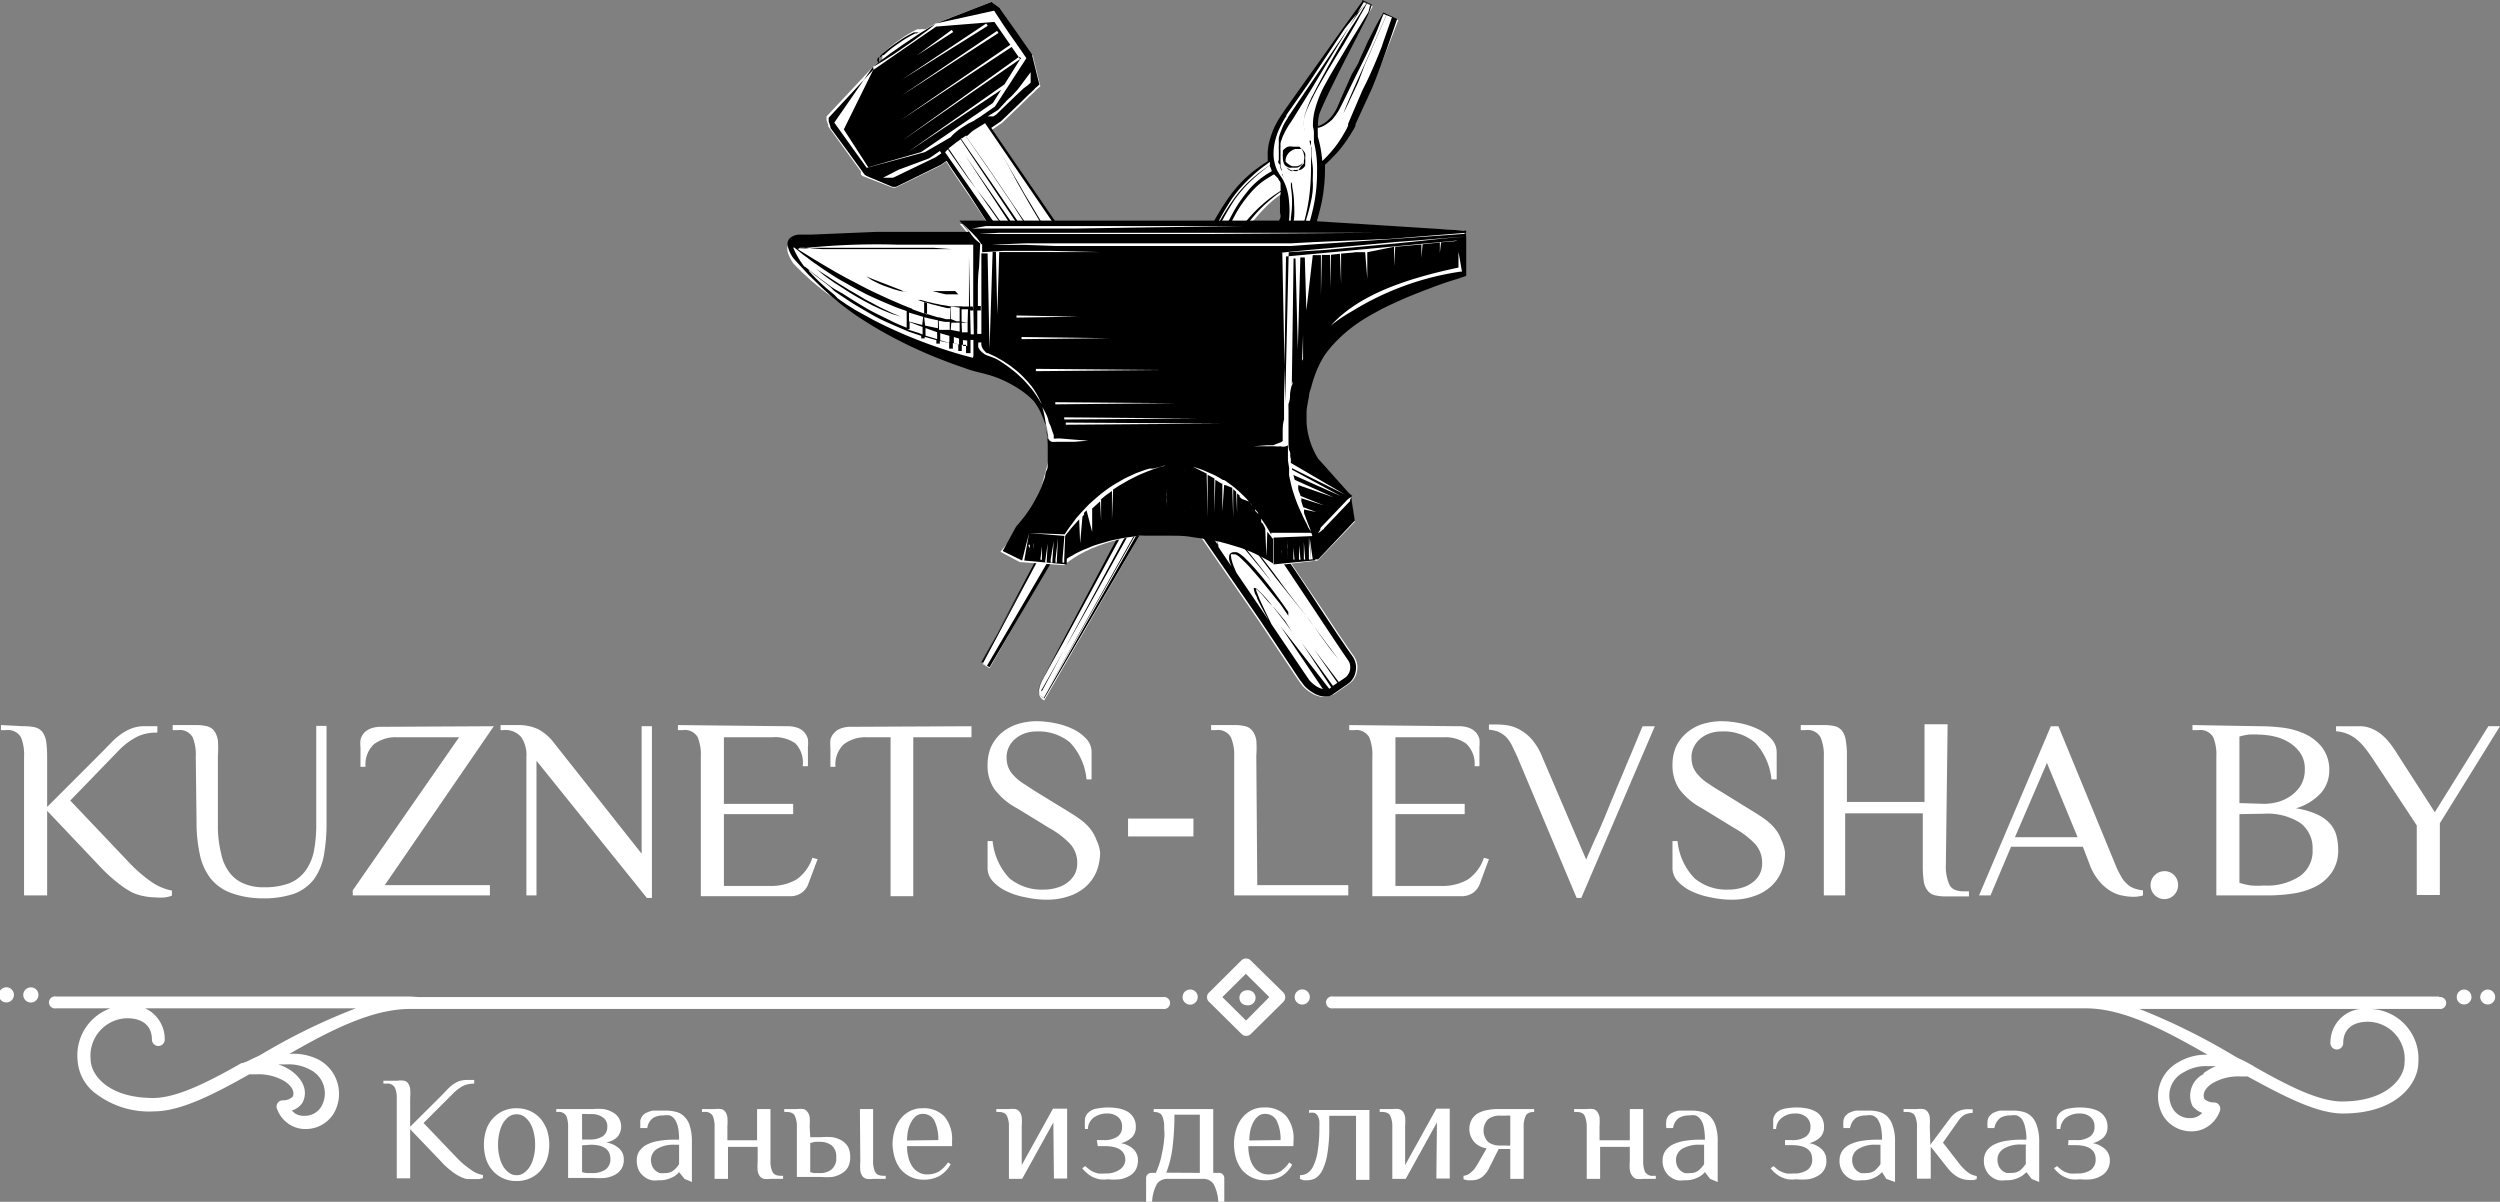 <svg xmlns="http://www.w3.org/2000/svg" viewBox="0 0 128.85 61.94"><rect x="0" y="0" width="128.85" height="61.94" fill="#808080" stroke="none"/><defs><style>.cls-1{fill:#fff;}</style></defs><title>Ресурс 4</title><g id="Слой_2" data-name="Слой 2"><g id="Слой_1-2" data-name="Слой 1"><path class="cls-1" d="M20.48,55.7a1.09,1.09,0,0,1,.34,0,.33.33,0,0,1,.21.13.7.7,0,0,1,.11.29,2.86,2.86,0,0,1,0,.46v1.49l1.61-1.6.28-.29a2.27,2.27,0,0,1,.28-.26,1.77,1.77,0,0,1,.33-.19,1.3,1.3,0,0,1,.41-.07h.39v.19a1.4,1.4,0,0,0-.56.11,2.26,2.26,0,0,0-.56.43l-1.49,1.49,1.76,1.84a4.42,4.42,0,0,0,.67.56,1.43,1.43,0,0,0,.63.28v.16l-.2.05-.29,0-.34,0a1.72,1.72,0,0,1-.37-.14,2.41,2.41,0,0,1-.43-.28,3.53,3.53,0,0,1-.51-.47l-1.61-1.68v2.53h-.69V56.62a1.4,1.4,0,0,0-.09-.55.43.43,0,0,0-.44-.22h-.16V55.7Z"/><path class="cls-1" d="M24.94,59a2.55,2.55,0,0,1,.11-.74,1.63,1.63,0,0,1,.33-.59,1.6,1.6,0,0,1,1.24-.55,1.66,1.66,0,0,1,.72.15,1.61,1.61,0,0,1,.53.4,2,2,0,0,1,.33.59,2.55,2.55,0,0,1,.11.74,2.48,2.48,0,0,1-.11.73,2,2,0,0,1-.33.59,1.61,1.61,0,0,1-.53.4,1.66,1.66,0,0,1-.72.15,1.6,1.6,0,0,1-1.24-.55,1.63,1.63,0,0,1-.33-.59A2.48,2.48,0,0,1,24.94,59Zm2.64,0a2.45,2.45,0,0,0-.07-.62,1.74,1.74,0,0,0-.19-.5,1.21,1.21,0,0,0-.3-.33.7.7,0,0,0-.4-.12.69.69,0,0,0-.39.12,1.21,1.21,0,0,0-.3.33,1.74,1.74,0,0,0-.19.5,2.45,2.45,0,0,0-.07.62,2.37,2.37,0,0,0,.07.61,1.74,1.74,0,0,0,.19.5,1.21,1.21,0,0,0,.3.33.63.63,0,0,0,.39.13.64.64,0,0,0,.4-.13,1.21,1.21,0,0,0,.3-.33,1.74,1.74,0,0,0,.19-.5A2.37,2.37,0,0,0,27.58,59Z"/><path class="cls-1" d="M30.55,57.16a3.19,3.19,0,0,1,.54,0,1.3,1.3,0,0,1,.47.16.8.8,0,0,1,.32.28.85.85,0,0,1-.06,1,1.09,1.09,0,0,1-.58.28,1.35,1.35,0,0,1,.67.31.75.75,0,0,1,.24.57.88.88,0,0,1-.12.48.85.85,0,0,1-.34.31,1.47,1.47,0,0,1-.5.16,4.26,4.26,0,0,1-.64,0H29.28V58.08a1.46,1.46,0,0,0-.09-.56.44.44,0,0,0-.44-.21h-.08v-.15ZM30,58.73h.42a1.14,1.14,0,0,0,.65-.17.56.56,0,0,0,.23-.48.54.54,0,0,0-.23-.49.94.94,0,0,0-.57-.17l-.26,0a1.11,1.11,0,0,0-.24,0Zm0,.3v1.38a1.11,1.11,0,0,0,.24.05l.26,0a1.2,1.2,0,0,0,.71-.18.65.65,0,0,0,.25-.55c0-.48-.35-.73-1-.73Z"/><path class="cls-1" d="M35.28,60.76,35,60.41h0a1,1,0,0,1-.37.28,1.43,1.43,0,0,1-.7.14,1.14,1.14,0,0,1-.35,0,1,1,0,0,1-.36-.17,1,1,0,0,1-.29-.33,1.14,1.14,0,0,1-.11-.52.81.81,0,0,1,.16-.52,1.1,1.1,0,0,1,.43-.33,2.16,2.16,0,0,1,.62-.17,4.38,4.38,0,0,1,.74-.05H35a3,3,0,0,0-.06-.66,1.15,1.15,0,0,0-.17-.4.58.58,0,0,0-.25-.19.86.86,0,0,0-.32,0,1,1,0,0,0-.54.13.77.77,0,0,0-.3.52H33c0-.14,0-.26,0-.37a.59.59,0,0,1,.17-.32.48.48,0,0,1,.2-.12,1.15,1.15,0,0,1,.28-.09l.32,0,.35,0a2.07,2.07,0,0,1,.5.06.9.9,0,0,1,.43.23,1.08,1.08,0,0,1,.3.49,2.69,2.69,0,0,1,.11.83v2.07ZM35,59h-.23a1.66,1.66,0,0,0-.9.21.67.67,0,0,0-.32.56.79.79,0,0,0,.06.32.63.63,0,0,0,.16.23.68.68,0,0,0,.23.14,1.26,1.26,0,0,0,.27,0,.69.69,0,0,0,.45-.14A1.4,1.4,0,0,0,35,60Z"/><path class="cls-1" d="M39.05,59.11H37.52v1.65h-.69V58.08a1.46,1.46,0,0,0-.09-.56.44.44,0,0,0-.44-.21h-.12v-.15h.65a1.58,1.58,0,0,1,.34,0,.38.38,0,0,1,.21.14.66.66,0,0,1,.11.28,3,3,0,0,1,0,.47v.72h1.53V57.16h.69v2.68a1.23,1.23,0,0,0,.1.55c.06.14.21.21.44.21h.11v.16h-.65a1.49,1.49,0,0,1-.33,0,.4.4,0,0,1-.22-.14.66.66,0,0,1-.11-.28,2.77,2.77,0,0,1,0-.46Z"/><path class="cls-1" d="M41.76,58.61h.57a3.45,3.45,0,0,1,.57,0,1.44,1.44,0,0,1,.48.17,1,1,0,0,1,.33.33,1.14,1.14,0,0,1,.11.52,1.11,1.11,0,0,1-.11.52.87.87,0,0,1-.33.33,1.45,1.45,0,0,1-.48.18,3.45,3.45,0,0,1-.57,0H41.07V58.08a1.28,1.28,0,0,0-.1-.56c-.06-.14-.21-.21-.44-.21h-.11v-.15h.65a1.55,1.55,0,0,1,.33,0,.34.34,0,0,1,.21.14.56.56,0,0,1,.12.28,3,3,0,0,1,0,.47Zm0,1.8a.89.89,0,0,0,.23.05l.26,0a.91.91,0,0,0,.61-.19.73.73,0,0,0,.24-.62.74.74,0,0,0-.24-.62,1,1,0,0,0-.61-.18l-.26,0-.23.06Zm2.56-3.25H45v2.68a1.23,1.23,0,0,0,.1.55c.06.14.21.21.44.21h.11v.16H45a1.49,1.49,0,0,1-.33,0,.4.4,0,0,1-.22-.14.66.66,0,0,1-.11-.28,2.77,2.77,0,0,1,0-.46Z"/><path class="cls-1" d="M49.07,59.07H46.75a2.15,2.15,0,0,0,.07.58,1.34,1.34,0,0,0,.2.47.94.94,0,0,0,.33.3.86.86,0,0,0,.43.11,1.23,1.23,0,0,0,.63-.16,1.8,1.8,0,0,0,.45-.46L49,60a1.56,1.56,0,0,1-.6.62,1.66,1.66,0,0,1-.78.18,1.52,1.52,0,0,1-1.21-.55,1.93,1.93,0,0,1-.3-.59A2.86,2.86,0,0,1,46,59a2.55,2.55,0,0,1,.11-.74,1.73,1.73,0,0,1,.3-.59,1.43,1.43,0,0,1,.48-.4,1.34,1.34,0,0,1,.64-.15,1.46,1.46,0,0,1,1.16.44,1.84,1.84,0,0,1,.38,1.24Zm-.71-.31a2.17,2.17,0,0,0-.2-1,.66.66,0,0,0-.61-.35.55.55,0,0,0-.32.1.91.91,0,0,0-.25.29,1.54,1.54,0,0,0-.17.43,2.44,2.44,0,0,0-.06.55Z"/><path class="cls-1" d="M54.29,57.85l-1.61,2.91H52V58.08a1.28,1.28,0,0,0-.1-.56c-.06-.14-.21-.21-.44-.21h-.11v-.15H52a1.55,1.55,0,0,1,.33,0,.4.4,0,0,1,.22.14.66.66,0,0,1,.11.28,3,3,0,0,1,0,.47v2l1.61-2.91H55v3.6h-.68Z"/><path class="cls-1" d="M56.53,58.76h.34a1.18,1.18,0,0,0,.71-.17.56.56,0,0,0,.25-.51.61.61,0,0,0-.22-.52.84.84,0,0,0-.55-.17,1.13,1.13,0,0,0-.69.21.76.76,0,0,0-.3.59h-.15a3.71,3.71,0,0,1,0-.51.51.51,0,0,1,.17-.33.76.76,0,0,1,.42-.21,3.06,3.06,0,0,1,.65-.06,2.94,2.94,0,0,1,.51.05,1.54,1.54,0,0,1,.44.16.92.92,0,0,1,.31.31.9.9,0,0,1,.12.48.74.74,0,0,1-.21.55,1.3,1.3,0,0,1-.56.29,1.24,1.24,0,0,1,.65.31.78.78,0,0,1,.23.57,1,1,0,0,1-.12.5.82.82,0,0,1-.33.31,1.42,1.42,0,0,1-.49.17,2.76,2.76,0,0,1-.59,0,2.13,2.13,0,0,1-.46,0,1.78,1.78,0,0,1-.37-.13,1.42,1.42,0,0,1-.28-.2,1.31,1.31,0,0,1-.23-.24l.15-.11.17.14a1.1,1.1,0,0,0,.21.14,1.83,1.83,0,0,0,.28.1,2.11,2.11,0,0,0,.38,0,1.22,1.22,0,0,0,.71-.18A.65.65,0,0,0,58,59.8c0-.49-.36-.73-1.08-.73h-.34Z"/><path class="cls-1" d="M60,58.08a1.28,1.28,0,0,0-.1-.56c-.06-.14-.21-.21-.44-.21v-.15h3.07v3.29h.3a.27.27,0,0,1,.27.27v1.22h-.31a2.14,2.14,0,0,0-.24-.91.63.63,0,0,0-.56-.27H60.18a.64.64,0,0,0-.56.27,2.14,2.14,0,0,0-.24.91h-.31V60.72a.27.27,0,0,1,.27-.27h.23a4.19,4.19,0,0,0,.22-.59c.06-.21.1-.42.14-.62s.06-.41.08-.61S60,58.25,60,58.08Zm1.84,2.37v-3H60.53a13.65,13.65,0,0,1-.1,1.7,5.3,5.3,0,0,1-.32,1.29Z"/><path class="cls-1" d="M66.66,59.07H64.34a2.15,2.15,0,0,0,.07.58,1.34,1.34,0,0,0,.2.47.94.94,0,0,0,.33.3.86.86,0,0,0,.43.11,1.23,1.23,0,0,0,.63-.16,1.8,1.8,0,0,0,.45-.46l.15.12a1.56,1.56,0,0,1-.6.62,1.66,1.66,0,0,1-.78.18A1.52,1.52,0,0,1,64,60.28a1.93,1.93,0,0,1-.3-.59,2.86,2.86,0,0,1-.1-.73,2.55,2.55,0,0,1,.11-.74,1.73,1.73,0,0,1,.3-.59,1.43,1.43,0,0,1,.48-.4,1.34,1.34,0,0,1,.64-.15,1.46,1.46,0,0,1,1.16.44,1.84,1.84,0,0,1,.38,1.24ZM66,58.76a2.17,2.17,0,0,0-.2-1,.66.66,0,0,0-.61-.35.55.55,0,0,0-.32.1.91.91,0,0,0-.25.29,1.54,1.54,0,0,0-.17.43,2.44,2.44,0,0,0-.06.55Z"/><path class="cls-1" d="M68.51,58.08a7.67,7.67,0,0,1-.1,1.4,2.88,2.88,0,0,1-.26.84,1,1,0,0,1-.36.41.94.94,0,0,1-.43.1l-.18,0L67,60.76v-.19a.8.8,0,0,0,.36-.09.85.85,0,0,0,.32-.37,2.55,2.55,0,0,0,.23-.76A7.36,7.36,0,0,0,68,58.08a2.91,2.91,0,0,0,0-.31.82.82,0,0,0-.08-.25.38.38,0,0,0-.17-.16.7.7,0,0,0-.28,0v-.15h3.11v3.6h-.69v-3.3H68.51Z"/><path class="cls-1" d="M74.06,57.85l-1.61,2.91h-.69V58.08a1.28,1.28,0,0,0-.1-.56c-.06-.14-.21-.21-.44-.21h-.11v-.15h.65a1.55,1.55,0,0,1,.33,0,.4.4,0,0,1,.22.14.66.66,0,0,1,.11.28,3,3,0,0,1,0,.47v2l1.61-2.91h.69v3.6h-.69Z"/><path class="cls-1" d="M78.53,60.76h-.69V59.22h-.6l-.46.92a1.36,1.36,0,0,1-.39.52.85.85,0,0,1-.54.17l-.23,0-.19-.05V60.6a.67.67,0,0,0,.24-.07.9.9,0,0,0,.19-.15.77.77,0,0,0,.17-.19l.13-.2.46-.8a1.35,1.35,0,0,1-.34-.11,1.1,1.1,0,0,1-.28-.2,1.17,1.17,0,0,1-.19-.3,1,1,0,0,1-.08-.39,1,1,0,0,1,.13-.5.92.92,0,0,1,.33-.32,1.59,1.59,0,0,1,.48-.16,2.92,2.92,0,0,1,.6-.05h1.8v.15c-.23,0-.38.07-.44.21a1.28,1.28,0,0,0-.1.56Zm-.69-3.26a1,1,0,0,0-.23,0l-.27,0a1,1,0,0,0-.64.18.85.85,0,0,0,0,1.18,1,1,0,0,0,.64.18l.27,0a1,1,0,0,0,.23,0Z"/><path class="cls-1" d="M84,59.11H82.47v1.65h-.69V58.08a1.44,1.44,0,0,0-.1-.56c-.06-.14-.21-.21-.44-.21h-.11v-.15h.65a1.55,1.55,0,0,1,.33,0,.34.34,0,0,1,.21.14.66.66,0,0,1,.12.28,3,3,0,0,1,0,.47v.72H84V57.16h.69v2.68a1.4,1.4,0,0,0,.09.55.44.44,0,0,0,.44.21h.12v.16h-.65a1.51,1.51,0,0,1-.34,0,.34.34,0,0,1-.21-.14A.66.66,0,0,1,84,60.3a2.77,2.77,0,0,1,0-.46Z"/><path class="cls-1" d="M88.14,60.76l-.27-.35h0a1,1,0,0,1-.37.28,1.41,1.41,0,0,1-.7.14,1.18,1.18,0,0,1-.35,0,1,1,0,0,1-.36-.17.91.91,0,0,1-.28-.33,1,1,0,0,1-.12-.52.87.87,0,0,1,.16-.52,1.1,1.1,0,0,1,.43-.33,2.25,2.25,0,0,1,.62-.17,4.45,4.45,0,0,1,.74-.05h.23a3,3,0,0,0-.06-.66,1,1,0,0,0-.17-.4.58.58,0,0,0-.25-.19.86.86,0,0,0-.32,0,1,1,0,0,0-.54.13.77.77,0,0,0-.3.52h-.35a2.05,2.05,0,0,1,0-.37.52.52,0,0,1,.16-.32.56.56,0,0,1,.2-.12,1.15,1.15,0,0,1,.28-.09l.33,0,.34,0a2,2,0,0,1,.5.06.86.86,0,0,1,.43.23,1.08,1.08,0,0,1,.3.49,2.42,2.42,0,0,1,.11.83v2.07ZM87.83,59H87.6a1.66,1.66,0,0,0-.9.21.67.67,0,0,0-.32.56.79.79,0,0,0,.06.32.63.63,0,0,0,.16.23.68.68,0,0,0,.23.14,1.26,1.26,0,0,0,.28,0,.66.66,0,0,0,.44-.14,1.4,1.4,0,0,0,.28-.32Z"/><path class="cls-1" d="M92,58.76h.35a1.2,1.2,0,0,0,.71-.17.58.58,0,0,0,.25-.51.61.61,0,0,0-.23-.52.81.81,0,0,0-.54-.17,1.09,1.09,0,0,0-.69.21.77.77,0,0,0-.31.59h-.15c0-.21,0-.38,0-.51a.62.62,0,0,1,.17-.33.83.83,0,0,1,.42-.21,3.16,3.16,0,0,1,.66-.06,2.73,2.73,0,0,1,.5.05,1.54,1.54,0,0,1,.44.16.84.84,0,0,1,.31.31.9.9,0,0,1,.12.48.74.74,0,0,1-.21.55,1.26,1.26,0,0,1-.55.29,1.21,1.21,0,0,1,.64.31.75.75,0,0,1,.24.57.84.84,0,0,1-.45.81,1.42,1.42,0,0,1-.49.17,2.82,2.82,0,0,1-.59,0,2.23,2.23,0,0,1-.47,0,1.91,1.91,0,0,1-.36-.13,1.49,1.49,0,0,1-.29-.2,1.26,1.26,0,0,1-.22-.24l.15-.11.16.14a.93.93,0,0,0,.22.14,1.51,1.51,0,0,0,.28.1,2,2,0,0,0,.37,0,1.18,1.18,0,0,0,.71-.18.62.62,0,0,0,.25-.55c0-.49-.36-.73-1.07-.73H92Z"/><path class="cls-1" d="M97.22,60.76,97,60.41h0a1.21,1.21,0,0,1-.38.28,1.38,1.38,0,0,1-.7.14,1.18,1.18,0,0,1-.35,0,1,1,0,0,1-.36-.17,1,1,0,0,1-.4-.85.87.87,0,0,1,.16-.52,1.1,1.1,0,0,1,.43-.33,2.25,2.25,0,0,1,.62-.17,4.57,4.57,0,0,1,.75-.05h.23a3,3,0,0,0-.06-.66,1.37,1.37,0,0,0-.17-.4.61.61,0,0,0-.26-.19.86.86,0,0,0-.32,0,1,1,0,0,0-.54.13.85.85,0,0,0-.3.52h-.34a2.12,2.12,0,0,1,0-.37.48.48,0,0,1,.17-.32.44.44,0,0,1,.19-.12,1.31,1.31,0,0,1,.28-.09l.33,0,.35,0a2.07,2.07,0,0,1,.5.06,1,1,0,0,1,.43.23,1.16,1.16,0,0,1,.29.49,2.39,2.39,0,0,1,.12.83v2.07ZM96.92,59h-.23a1.62,1.62,0,0,0-.9.21.65.65,0,0,0-.33.56.79.79,0,0,0,.06.32.66.66,0,0,0,.39.37,1.26,1.26,0,0,0,.28,0,.69.69,0,0,0,.45-.14,1.69,1.69,0,0,0,.28-.32Z"/><path class="cls-1" d="M99.49,59l1-1.34a1.33,1.33,0,0,1,.39-.36,1.16,1.16,0,0,1,.6-.13h.19v.19a1,1,0,0,0-.36.07.82.82,0,0,0-.33.27l-.84,1.19L101,60a2.26,2.26,0,0,0,.41.41.94.94,0,0,0,.47.2v.16l-.16.05-.22,0a1.33,1.33,0,0,1-.57-.14,1.79,1.79,0,0,1-.54-.47l-.88-1.11v1.65H98.8V58.08a1.28,1.28,0,0,0-.1-.56c-.06-.14-.21-.21-.44-.21h-.15v-.15h.69a1.55,1.55,0,0,1,.33,0,.4.4,0,0,1,.22.14.66.66,0,0,1,.11.28,3,3,0,0,1,0,.47Z"/><path class="cls-1" d="M104.71,60.76l-.27-.35h0a1.21,1.21,0,0,1-.38.28,1.41,1.41,0,0,1-.7.14,1.18,1.18,0,0,1-.35,0,1,1,0,0,1-.36-.17.91.91,0,0,1-.28-.33,1,1,0,0,1-.12-.52.87.87,0,0,1,.16-.52,1.1,1.1,0,0,1,.43-.33,2.25,2.25,0,0,1,.62-.17,4.57,4.57,0,0,1,.75-.05h.23a2.42,2.42,0,0,0-.07-.66,1.15,1.15,0,0,0-.16-.4.67.67,0,0,0-.26-.19.86.86,0,0,0-.32,0,1,1,0,0,0-.54.13.85.85,0,0,0-.3.52h-.35a2.05,2.05,0,0,1,0-.37.48.48,0,0,1,.17-.32.44.44,0,0,1,.19-.12,1.31,1.31,0,0,1,.28-.09l.33,0,.34,0a2.1,2.1,0,0,1,.51.06,1,1,0,0,1,.43.23,1.16,1.16,0,0,1,.29.49,2.39,2.39,0,0,1,.12.83v2.07Zm-.3-1.77h-.23a1.62,1.62,0,0,0-.9.21.65.65,0,0,0-.33.56.79.79,0,0,0,.06.32.66.66,0,0,0,.39.37,1.26,1.26,0,0,0,.28,0,.69.69,0,0,0,.45-.14,1.69,1.69,0,0,0,.28-.32Z"/><path class="cls-1" d="M106.61,58.76H107a1.17,1.17,0,0,0,.7-.17.56.56,0,0,0,.25-.51.61.61,0,0,0-.22-.52.83.83,0,0,0-.54-.17,1.14,1.14,0,0,0-.7.21.79.79,0,0,0-.3.59H106c0-.21,0-.38,0-.51a.56.56,0,0,1,.17-.33.83.83,0,0,1,.42-.21,3.06,3.06,0,0,1,.65-.06,2.84,2.84,0,0,1,.51.05,1.54,1.54,0,0,1,.44.16.92.92,0,0,1,.31.31.9.9,0,0,1,.12.48.74.74,0,0,1-.21.55,1.31,1.31,0,0,1-.55.29,1.21,1.21,0,0,1,.64.31.75.75,0,0,1,.24.57.89.89,0,0,1-.13.5.82.82,0,0,1-.33.31,1.36,1.36,0,0,1-.48.17,2.92,2.92,0,0,1-.6,0,2.19,2.19,0,0,1-.46,0,1.69,1.69,0,0,1-.36-.13,1.24,1.24,0,0,1-.29-.2,1.75,1.75,0,0,1-.23-.24l.16-.11.16.14a1.1,1.1,0,0,0,.21.14,1.63,1.63,0,0,0,.29.1,1.9,1.9,0,0,0,.37,0,1.2,1.2,0,0,0,.71-.18.65.65,0,0,0,.25-.55c0-.49-.36-.73-1.07-.73h-.35Z"/><path class="cls-1" d="M50.64,34.22,62.41,12.09c1-1.89,1.75-3.16,3.08-3.83A3.14,3.14,0,0,1,66.24,6l4-5.89.51.22L68,5.23a4,4,0,0,0-.2,1.24c.34.35,1.19-.61,1.41-1.23L71.33.7l.74.33C70.71,4.6,69.43,7.82,68.2,8.5a9.88,9.88,0,0,1-1.09,4.6l-13.29,23c-.35-.18-.41-.57.1-1.38l11.77-22a3.43,3.43,0,0,0,.41-2.75c-1.14.69-2.43,2.52-3.78,4.76L51,34.44Z"/><path d="M67.5,7.24h0l0,.09.09.26c0,.05,0,.12,0,.19s0,.15,0,.24.05.37.07.59,0,.46,0,.73a3.22,3.22,0,0,1,0,.43,4,4,0,0,1-.06.45,9.55,9.55,0,0,1-.62,2l-.11.26-.07.13v0l0,0,0,.07-.3.52L66,14.37l-1.34,2.36-2.91,5.14-7.94,14s0,0,0,0v0l7.85-14,2.89-5.16,1.33-2.37.61-1.1.29-.52,0-.07,0,0h0v0l.06-.13c0-.09.07-.17.1-.26a9.4,9.4,0,0,0,.52-2,11.72,11.72,0,0,0,.11-1.56c0-.21,0-.41,0-.58s0-.16,0-.23,0-.14,0-.19,0-.21,0-.27V7.26h0A0,0,0,0,1,67.5,7.24Zm-.64,1.58a.81.81,0,0,1-.37-.07l-.16-.11a1,1,0,0,1-.13-.16.73.73,0,0,1-.08-.38.53.53,0,0,1,0-.18l0-.09,0-.07a.68.68,0,0,1,.26-.2.71.71,0,0,1,.27,0l.2,0,.06,0,0,0,0,0h0l0,0a.05.05,0,0,1,0,0l.06,0a1,1,0,0,1,.13.15.51.51,0,0,1,.1.25.52.52,0,0,1,0,.32.3.3,0,0,1,0,.08l0,.07-.14.12A.89.89,0,0,1,66.86,8.82Zm-.17-.07a.32.32,0,0,0,.17,0,.33.33,0,0,0,.17,0,.42.42,0,0,0,.14-.09.58.58,0,0,0,.1-.12l0-.06,0-.07a1.32,1.32,0,0,0,0-.26.85.85,0,0,0,0-.23.49.49,0,0,0-.1-.16.22.22,0,0,0-.09-.08l0,0h0a.34.34,0,0,0-.12,0h-.19a.48.48,0,0,0-.21.09.54.54,0,0,0-.19.18.59.59,0,0,0-.11.27v.05h0l0,.06.07.07.08.06a.64.64,0,0,0,.2.11h.23a.53.53,0,0,0,.3-.18l0-.05h0l0,.05a.31.31,0,0,1-.09.13.37.37,0,0,1-.21.12h-.27a.58.58,0,0,1-.14,0l-.13-.07-.06-.05a.83.83,0,0,0,.08.12.46.46,0,0,0,.28.19Zm-13,26.8,2.25-4c.68-1.21,1.46-2.62,2.3-4.13l2.63-4.75c.9-1.61,1.79-3.23,2.62-4.75.42-.76.82-1.5,1.19-2.19l1-2,.46-.89.21-.41.09-.2a1.33,1.33,0,0,0,.09-.21c0-.13.08-.27.11-.4l.06-.38a5.31,5.31,0,0,0,0-.67,4.78,4.78,0,0,0-.1-.94c0-.11,0-.19-.07-.24l0-.08a0,0,0,0,0,0,0s0,0,0,0h0l0,.08a1.59,1.59,0,0,1,0,.24,4.51,4.51,0,0,1,.06.93,5.24,5.24,0,0,1-.06.65c0,.12,0,.25-.07.37s0,.13,0,.19L66.4,12c-.05.12-.12.26-.19.39l-.21.4-.47.88-1.07,2-1.19,2.19-2.58,4.78-7,13s0,0,0,0A0,0,0,0,0,53.66,35.55ZM72,1h0s-.94,2.8-1.35,3.69l-.63,1.37-.16.35,0,.08,0,0,0,0v0l-.09.17c-.14.23-.28.46-.43.67a6.44,6.44,0,0,1-1.05,1.16v.25a8.78,8.78,0,0,1-.17,1.68,12,12,0,0,1-.49,1.69c0,.14-.11.28-.17.42l0,.1,0,0v0h0v0l-.11.2-.46.78-.92,1.59-1.88,3.24L53.82,36h0l0,0h0l-.16-.13a.52.52,0,0,1-.11-.19.76.76,0,0,1,.06-.42,2.69,2.69,0,0,1,.19-.38l.2-.38.79-1.5,1.59-3,3.17-6,6.35-12a.84.84,0,0,0,0-.17l0-.19c0-.12,0-.24.07-.37s0-.25,0-.37,0-.13,0-.19a1.15,1.15,0,0,0,0-.19v-.18c0-.07,0-.13,0-.19L66,10s0-.07,0-.11a8.14,8.14,0,0,0-1.16,1,10.09,10.09,0,0,0-1.09,1.44c-.16.26-.31.52-.46.78l-.44.79c-.29.54-.57,1.07-.87,1.6-.15.27-.29.53-.45.8l-.23.39-.22.39-.46.79-.45.79-1.84,3.14L54.7,28.11,51,34.39v0h0l-.4-.24v0h0l7-13.27,1.31-2.48L60.17,16l.31-.58.15-.28.15-.28c.21-.37.4-.74.59-1.09.37-.71.71-1.4,1-2a14.36,14.36,0,0,1,1-1.65,6.54,6.54,0,0,1,1-1.1,7.76,7.76,0,0,1,.76-.58l.21-.13,0,0c0-.07,0-.13,0-.2a2.62,2.62,0,0,1,.1-.88,4,4,0,0,1,.31-.81c.07-.13.14-.26.22-.38l.06-.1.06-.08.12-.18,1-1.41,1-1.4,1-1.41,1-1.39V0h0l.49.23v0h0a4.21,4.21,0,0,1-.14.43c-.1.28-2,3.81-2.55,5.18a2.06,2.06,0,0,0-.08.66v0h0a1.3,1.3,0,0,0,.32-.15,2.29,2.29,0,0,0,.34-.3,2.52,2.52,0,0,0,.3-.45l.12-.27.12-.29.54-1.21L70,3.27c.08-.21.17-.41.26-.6s.17-.38.25-.55l.25-.49c.15-.3.29-.55.39-.72L71.3.64h0v0l.73.35ZM50.61,34.14l.07,0L52.89,30c1.33-2.47,3.1-5.78,4.88-9.08l2.6-4.85L61,15c.21-.37.4-.73.59-1.09.38-.71.72-1.39,1-2a13.24,13.24,0,0,1,1-1.66,6.05,6.05,0,0,1,1-1.09,7.38,7.38,0,0,1,.76-.58l.1-.06,0-.18,0,0-.2.15a7.34,7.34,0,0,0-.73.6,7.52,7.52,0,0,0-1,1.11,13.83,13.83,0,0,0-.94,1.66c-.32.62-.65,1.31-1,2-.18.36-.37.73-.57,1.1l-.15.28-.15.29-.31.57-1.29,2.39L57.75,21ZM66,9.84v0a1.29,1.29,0,0,0,0-.19l0-.09,0-.09s0-.11-.08-.17a.67.67,0,0,0-.06-.12l0,0L65.68,9l-.05,0c-.12.08-.3.18-.52.33a4,4,0,0,0-.69.65,6.7,6.7,0,0,0-.71,1L63,12.33l-.81,1.47L60.44,17l-3.26,6-1.5,2.7s.59-1.08,1.46-2.72,2-3.82,3.2-6l1.71-3.21.78-1.47.71-1.32a7.11,7.11,0,0,1,.72-1.07A4.06,4.06,0,0,1,65,9.18a5.09,5.09,0,0,1,.54-.35l0,0c0-.1-.07-.2-.1-.3l-.09.06a9.13,9.13,0,0,0-.73.6,6.67,6.67,0,0,0-1,1.12,14.49,14.49,0,0,0-.93,1.66c-.31.63-.63,1.32-1,2-.18.36-.38.73-.58,1.1l-.62,1.13c-.84,1.55-1.75,3.19-2.65,4.83l-5,9c-1.35,2.44-2.25,4.07-2.26,4.1l.29.18L54.56,28l3.59-6.33,1.79-3.17.45-.79.46-.79.22-.39.24-.39.46-.79.9-1.58c.15-.26.3-.52.46-.78s.32-.52.49-.77a8.78,8.78,0,0,1,1.16-1.42A7.06,7.06,0,0,1,66,9.84ZM53.56,35.78a.36.36,0,0,1,0-.09.75.75,0,0,1,.06-.42,2.81,2.81,0,0,1,.19-.39l.2-.37.62-1.15L54,34.52l-.2.37c-.06.13-.13.25-.19.38a.7.7,0,0,0-.06.4A.37.37,0,0,0,53.56,35.78ZM67.72,7.32l0-.19a1.33,1.33,0,0,1,0-.19c0-.13,0-.26-.05-.4a3.16,3.16,0,0,1,.07-.76,5.94,5.94,0,0,1,.49-1.31l.31-.56.3-.51.55-.92.24-.4.23-.37c.29-.47.51-.84.67-1.09L70.6.33l.05-.09L70.46.16l-.14.27-.19.33c-.07.12-.14.27-.23.42l-.29.5c-.1.17-.21.35-.32.55l-.36.58-.36.6c-.13.2-.24.41-.36.61l-.34.59-.15.29-.14.28c-.09.18-.17.36-.24.52a2.31,2.31,0,0,0-.13.46,1.57,1.57,0,0,0,0,.37v.32h0V6.77a2.27,2.27,0,0,0,0-.24,2.4,2.4,0,0,1,0-.37,1.87,1.87,0,0,1,.12-.48c.06-.17.13-.35.21-.53s.09-.19.14-.28l.15-.3.32-.6.34-.62.35-.61.34-.59.34-.55.31-.48.26-.41L70.27.4a2.2,2.2,0,0,0,.17-.25L70.3.09,69.41,1.6l-.92,1.5-.91,1.51-.93,1.5h0l-.11.17-.11.16c-.07.12-.14.23-.2.35L66.13,7a1.07,1.07,0,0,0-.07.19.6.6,0,0,0-.06.19,1.33,1.33,0,0,0,0,.19.69.69,0,0,0,0,.2,1.36,1.36,0,0,0,0,.2,1.34,1.34,0,0,0,0,.2,1.23,1.23,0,0,0,0,.2c0,.07,0,.13,0,.2a1.07,1.07,0,0,0,.07.19.3.3,0,0,0,0,.1l0,.09.1.18,0,0L66.07,9l0-.09a.41.41,0,0,1,0-.09,1.76,1.76,0,0,1-.09-.2c0-.06,0-.13-.07-.2s0-.14,0-.21,0-.14,0-.22V7.74a1.64,1.64,0,0,1,0-.22l0-.21a1.6,1.6,0,0,1,0-.21l.06-.21.08-.2a2.32,2.32,0,0,1,.18-.39l.12-.19A1.83,1.83,0,0,1,66.41,6l1-1.48,1-1.47,1-1.47c.32-.49.64-1,1-1.45l0,0L69.3,1.48,68.36,2.9l-.94,1.43-1,1.42-.12.18L66.29,6l-.06.08c-.07.12-.14.24-.2.37a3.42,3.42,0,0,0-.3.77,2.8,2.8,0,0,0-.09.81,2.09,2.09,0,0,0,.2.78l.1.17.06.09.06.09a2.14,2.14,0,0,1,.2.4,2.93,2.93,0,0,1,.18.87,4.2,4.2,0,0,1,0,.87,5,5,0,0,1-.2.85h0L59.69,24.1l-3.25,6-1.63,3L54,34.53l-.2.37a2.25,2.25,0,0,0-.19.38.62.62,0,0,0-.06.4.51.51,0,0,0,.24.3l9.94-17.46c.63-1.09,1.25-2.18,1.86-3.25l.91-1.6.45-.78.11-.2h0v0l0-.05.05-.1.16-.4a11.3,11.3,0,0,0,.46-1.65,8.21,8.21,0,0,0,.15-1.62A5.68,5.68,0,0,0,67.72,7.32Zm3.52-5,.5-1.43L71.46.78,70.36,3.3,70,4.24l-.2.43-.18.38c-.22.48-.38.79-.38.79h0s.12-.33.33-.81l.17-.39.19-.43.42-.93L71.45.78,71.3.71l-.09.23c-.06.19-.16.45-.29.77l-.22.5c-.07.18-.16.36-.25.55l-.29.59-.3.6-.58,1.19L69,5.69a3.25,3.25,0,0,1-.32.45,1.87,1.87,0,0,1-.37.29,1.18,1.18,0,0,1-.33.15h-.06a2.85,2.85,0,0,0,0,.29l0,.17.05.18a6.41,6.41,0,0,1,.18,1.08,6.18,6.18,0,0,0,.86-1c.14-.21.27-.43.39-.65l.08-.17v0l0,0,0-.09.15-.36.59-1.38C70.75,3.64,71.24,2.34,71.24,2.34Z"/><path class="cls-1" d="M68.73,35.8l.75-.52.11-.08.1-.09a1.19,1.19,0,0,0,.16-.23,1.14,1.14,0,0,0,.11-.54,1,1,0,0,0-.18-.52h0l-.26-.37L69,32.69l-1-1.51c-.68-1-1.37-2-2-3l-4-5.8L54.87,12.12,51.14,6.68l.5-.34,0,0h0l.95-.91.47-.46.24-.22.11-.12.13-.11.08-.07-.37-1.49s0,0,0,0l0,0,0-.06-.8-1.15L51.59.51,51.52.4,51.1.1,48.22,1.21h0l-.31.17-.2.13s0,0,0,0h0l0,0a.13.13,0,0,0-.09,0,.29.29,0,0,0-.16,0h-.1l-.09,0a6,6,0,0,0-.87.52,5.73,5.73,0,0,0-.8.63s-.06.05-.07.08l-.05.08a.65.65,0,0,0,0,.15.19.19,0,0,0,0,.11v0h0v0l-.24.19L45,3.43l0,0h0l-.05.06L42.6,6s0,.14,0,.19h0s.08.23.09.27l0,0,0,0a.21.21,0,0,1,0,.06l.84,1.16.84,1.16,0,0,0,0V9l0,0,.1.08L46,9.67h.09l.07,0,2.3-1.13h0l.31-.21.21.33c.3.44.62.93,1,1.47l1.15,1.73c.82,1.23,1.75,2.63,2.77,4.14l3.3,4.89L59,23.51l0,0c.14.22.29.44.44.66l.45.66,1,1.4,4,5.79,2,3,.14.19a1.56,1.56,0,0,0,.16.2,2,2,0,0,0,.4.31,1.32,1.32,0,0,0,.49.19,1,1,0,0,0,.3,0,.52.52,0,0,0,.16-.06l.07,0Z"/><path d="M61.87,24.13l.48.72-.49-.71c-.18-.25-.39-.57-.64-.93s-.41-.61-.65-.95c-.52-.79-1.14-1.7-1.79-2.69l-1-1.51-1-1.58-1-1.58-1-1.54-.89-1.45-.78-1.31-.64-1.12L52.21,9,52,8.61l-.41-.76.42.76.23.4.27.46.3.53.35.58c.24.4.5.85.79,1.31s.57.94.89,1.44.63,1,1,1.54l1,1.58,1,1.58,1,1.52,1.78,2.69Zm6.82,11.7-.07,0a.52.52,0,0,1-.16.06,1,1,0,0,1-.3,0,1.32,1.32,0,0,1-.49-.19,2,2,0,0,1-.4-.31,1.56,1.56,0,0,1-.16-.2L67,35.05l-2-3c-1.37-2-2.71-3.91-4-5.79l-1-1.4-.45-.66c-.15-.22-.3-.44-.44-.66l0,0-1.81-2.66L53.91,16c-1-1.51-1.95-2.91-2.77-4.14L50,10.09c-.36-.54-.68-1-1-1.47l-.21-.33-.31.21h0l-2.3,1.13-.07,0H46l-1.34-.56L44.56,9l0,0V9l0,0,0,0-.84-1.16L42.8,6.59a.21.21,0,0,0,0-.06l0,0,0,0s-.08-.24-.09-.27h0c0-.05,0-.21,0-.19l2.31-2.49L45,3.45h0l0,0,.18-.15.26-.21.51-.38.29-.2.31-.22.3-.2.3-.2c.19-.13.38-.25.54-.34l.21-.14.31-.17h0s-.21.18-.48.38L47.21,2l-.29.21-.31.21-.3.21-.3.2-.54.34-.5.3L43,6.32h0l0,0v0l0,0,.83,1.16.84,1.17,0,0,3-.81h0L49,7.07,49.06,7a2.73,2.73,0,0,1,.25-.23,3.06,3.06,0,0,1,.29-.21l.3-.19.29-.14.11-.08L50.55,6h0l.08-.06h0l.65-.45,0,0h0l0,0h0L52.9,3s-.47-.69-.77-1.11S51.24.56,51.24.55l-3,.66h0L51.1.1l.42.3.07.11.81,1.15.8,1.15,0,.06,0,0s0,0,0,0l.37,1.49-.08.07-.13.11-.11.12-.24.22-.47.46-.95.91h0l0,0-.5.34,3.73,5.44L61.94,22.4l4,5.8c.67,1,1.36,2,2,3l1,1.51.51.75.26.37h0a1,1,0,0,1,.18.52,1.14,1.14,0,0,1-.11.54,1.19,1.19,0,0,1-.16.23l-.1.09-.11.08-.75.52ZM51.91,5.16l-.46.5h0L50.9,6h.3l.15-.1.93-.9.48-.45L53,4.37l.12-.11,0,0V4c0-.09,0-.19,0-.28L52.91,4l-.12.16-.2.27-.11.14a.69.69,0,0,1-.11.13l-.23.25ZM48.59,7.65l0,0v0Zm-.36.45.29-.2v0l-.08-.12-.55.38h0l-1.42.53-.14.05-.82.42h.42l.1,0Zm6.59,8.47.56.73.75,1,1,1.24c.37.45.76.94,1.2,1.44.11.12.22.25.34.37a1.29,1.29,0,0,0,.18.16v0s0-.08,0-.12-.16-.3-.25-.46l-.27-.46c-.38-.62-.79-1.24-1.2-1.88L55.81,16.6C55,15.31,54.1,14,53.29,12.83l-2.2-3.29L49.51,7.18l-.2.14-.42.33,1,1.48,2.49,3.54,1.43,2c.48.67,1,1.36,1.49,2,.26.33.51.66.79,1l.11.11,0,0h0l-.08-.14-.33-.53c-.44-.7-.89-1.38-1.33-2l-2.41-3.59L49.74,8l2.4,3.47,1.16,1.68L54.57,15c.44.66.9,1.34,1.35,2l.33.53a1,1,0,0,0,.08.14l0,.07s0,0,0,0a0,0,0,0,0,0,0s0,0,0,.05,0,0,0,0a.85.85,0,0,1-.14-.1l-.11-.12c-.28-.31-.54-.65-.8-1-1-1.35-2-2.72-2.91-4l-1.31-1.87L49.88,9.17l-1-1.43,0-.06a1.35,1.35,0,0,0-.17.17l.47.67,1,1.44c.37.52.77,1.09,1.19,1.7.86,1.21,1.82,2.58,2.87,4.08Zm13.4,19L66,32.28l2.51,3.22,0,0,.1-.07L67.1,33.14l1.6,2.21.23-.16-1.2-1.72L69,35.15l.28-.19.07-.05.07-.06.1-.15a.65.65,0,0,0,.07-.34.57.57,0,0,0-.11-.33l-.26-.38-.51-.76-1-1.51-2-3c-1.35-2-2.67-3.94-3.94-5.83-2.56-3.78-4.94-7.31-7-10.34l-4-5.86-.39.24-.27.17L49.85,7l-.08,0,.48.68c.29.41.6.85.92,1.32l1,1.48,1.08,1.59,1.11,1.64c1.48,2.21,2.95,4.43,4,6.09l1.32,2,.5.77-1.84-2.77c-1.1-1.66-2.58-3.87-4.06-6.07l-1.11-1.65L52.16,10.5,51.15,9l-.92-1.33L49.76,7l-.18.13-.06,0,1.61,2.33,2.23,3.27c.81,1.2,1.67,2.49,2.52,3.77.43.65.85,1.29,1.26,1.93s.82,1.27,1.2,1.89l.27.46c.09.16.18.31.25.47s0,.08,0,.13v0s0,0,0,.05,0,0,0,0h-.08a.86.86,0,0,1-.2-.18c-.12-.12-.23-.24-.34-.37-.44-.5-.82-1-1.18-1.45-.72-.91-1.3-1.68-1.7-2.22l-.51-.68,2.74,3.94,1.83,2.65,1.5,2.19c.13.19.26.39.4.58l.35.53c-.08-.19-.17-.39-.24-.61a1.7,1.7,0,0,1-.12-.57.43.43,0,0,1,0-.16l0-.15c0-.1,0-.21,0-.31s0-.05,0-.09a0,0,0,0,1,0,0h0v0h0l.05,0v0l0,0,0,.05,0,0v0a1.57,1.57,0,0,0,.2.25,2.66,2.66,0,0,0,.24.23l.13.1.07.05.08.05a6,6,0,0,1,.5.51c.16.18.32.36.47.55.32.37.62.76.93,1.15.61.77,1.2,1.56,1.76,2.3L67.52,32l.58.82.46.63L69,34l-1.49-2c-.44-.59-1-1.28-1.52-2s-1.16-1.53-1.77-2.3l-.93-1.15L62.77,26a4.45,4.45,0,0,0-.48-.49l-.07-.05-.07-.05L62,25.32a2.83,2.83,0,0,1-.25-.24l-.21-.26h0l-.06-.08h0c0,.11,0,.21-.05.31l0,.15a.76.76,0,0,0,0,.15,1.68,1.68,0,0,0,.11.55,6.89,6.89,0,0,0,.38.93l.9,1.33-.1-.28c0-.11-.1-.25-.15-.4s-.09-.31-.13-.48a1.26,1.26,0,0,1,0-.28.28.28,0,0,1,0-.15.12.12,0,0,1,.08,0l.08,0,.14.08.11.09a2.28,2.28,0,0,1,.22.22c.14.14.28.3.42.45.27.31.54.63.78.94l.66.83.45.6.17.23-.65-.81-.68-.82c-.24-.3-.51-.61-.78-.92L63,27a2.18,2.18,0,0,0-.22-.21.52.52,0,0,0-.11-.1l-.12-.07a.09.09,0,0,0-.1,0,.42.42,0,0,0,0,.12,2.48,2.48,0,0,0,0,.27,4.71,4.71,0,0,0,.13.48c.09.3.17.54.23.72h0l.67,1a1.78,1.78,0,0,1-.13-.37.66.66,0,0,1,0-.15.22.22,0,0,1,.06-.16.28.28,0,0,1,.16-.07h.17a1,1,0,0,1,.27.17,1.51,1.51,0,0,1,.23.21c.15.14.29.3.43.45l.41.48.38.48c.24.31.45.6.64.86l.3.43,0,.08,0,.06,0,.05.16.24L66,31.15l-.67-.83c-.24-.3-.51-.63-.79-.94a5.89,5.89,0,0,0-.42-.45l-.22-.21a.83.83,0,0,0-.23-.15h-.12a.12.12,0,0,0-.09,0c-.05,0,0,.13,0,.21a2.88,2.88,0,0,0,.15.47l.11.26,1.56,2.3.11.16-.19-.34-.2-.37q-.1-.2-.21-.42c0-.07-.06-.15-.1-.23a1.82,1.82,0,0,1-.07-.25v-.05l0,0a.1.1,0,0,1,.08,0h0a.5.5,0,0,1,.12.08l.19.18c.24.25.46.52.66.77l.54.7.21.29.16.22.13.2L66.23,32l-.56-.68L65.35,31,65,30.59l-.18-.17a.24.24,0,0,0-.09-.06h0a.94.94,0,0,0,.07.22l.09.23c.06.15.13.29.19.42l.18.38.27.56v0l1.77,2.62.13.19a.79.79,0,0,0,.12.15,1.89,1.89,0,0,0,.31.25,1.11,1.11,0,0,0,.35.14Zm-3.51-5.2Zm-3.26-5.68ZM61.13,22l-1.86-2.75-.94-1.4-.91-1.36-.84-1.27-.75-1.14-.63-1-.47-.75c-.13-.22-.22-.39-.29-.5l-.1-.18.1.18c.06.12.15.29.28.5l.45.77.61,1,.74,1.16c.27.4.54.83.84,1.27l.9,1.37.94,1.4,1.87,2.74c.6.88,1.16,1.69,1.65,2.38s.89,1.28,1.17,1.68l.45.63-1.58-2.34ZM45,3.61l3.25-2.24,3-.24.82,1.18-5.68,3.9,5.75-3.79.44.63-.81,1.3h0l-5,3.5,4.83-3.22-.43.68-3.7,2.53-2.72.78L43.49,6.67Zm7.52-.68L46.51,7.24,52.64,3Zm-6.06,2,5-3.23-.07-.11Zm0-.81,4.45-2.79-.08-.12Zm2.59-2.58-1.8,1.32,1.88-1.21Zm-3.65,1.4.09-.1.06,0,0,0s0,0,0,0a6.09,6.09,0,0,1,.77-.61,7,7,0,0,1,.85-.51l.09,0,.07-.05a.38.38,0,0,1,.13,0,.11.11,0,0,1,.08,0h0l0,0a.13.13,0,0,0-.09,0,.29.29,0,0,0-.16,0h-.1l-.09,0a6,6,0,0,0-.87.52,5.73,5.73,0,0,0-.8.63s-.06.05-.07.08l-.05.08a.65.65,0,0,0,0,.15.19.19,0,0,0,0,.11v0h0a0,0,0,0,1,0,0A.16.16,0,0,1,45.42,2.94Z"/><path class="cls-1" d="M51.56,28.44l1,.53,2.28.16c2.56-2.19,8.62-2.16,11,0l2.07-.24,1.92-2-.23-1.28-2-2c-2.15-4.3.43-7.59,7.87-9.46l0-2.28-9-.33h-17l.49.59-8.59.23c-.89,0-1,.44-.49,1.21C43.16,16,46.64,17.72,51,19c2.1,1,3.34,2.14,3,4.9-.37,1.37-.69,2.68-1.43,3.3Z"/><path d="M67.94,28.83l1.89-2-.17-1.06,0-.2h0l0,.08-.08.11,0,.07-.06.06-.64.67-.64.67s0,.05-.06.06l-.06.06-.11.08-.09.06.06-.09.07-.11,0-.07.06-.07.64-.67.63-.66a.46.46,0,0,1,.07-.07l.06-.05.11-.08.08-.06h0l-.27-.15.27.15h0l-.18-.15,0,0-1.59-1.78a4,4,0,0,1-.59-1.87h0l0-.14c0-.09,0-.22,0-.39s.07-.5.13-.83v0h0c0-.15.07-.31.12-.48a6.36,6.36,0,0,1,.28-.84,4.78,4.78,0,0,1,.46-.86l.32-.4.1-.1.09-.1.19-.19a7.56,7.56,0,0,1,.87-.72,9.84,9.84,0,0,1,1-.61c.33-.19.67-.35,1-.5.66-.31,1.3-.55,1.85-.76s1-.36,1.35-.46l.47-.16h0v-.74c0-.14,0-.28,0-.43s0-.58,0-.8a1.71,1.71,0,0,1,0-.36h0l-4.1-.26-4.15-.26-.57,0H64.93l-2.42,0-4.77,0-4.16,0-1.61,0H49.45l.48.58c-.22,0-.73,0-1.41,0H47l-.89,0-.91,0-3.36.14-.62,0a.82.82,0,0,0-.47.15.44.44,0,0,0-.16.27.87.87,0,0,0,0,.11h0a1.63,1.63,0,0,0,.31.7c.1.11.2.23.31.34l.46.5.65.63.37.34.19.18.21.16c.13.12.28.23.42.34l.45.33c.31.22.63.42.95.62a23.25,23.25,0,0,0,3.76,1.83c.53.21,1,.36,1.3.47l.31.09s.57.13.83.22a5,5,0,0,1,.84.35,5.51,5.51,0,0,1,.91.57,4.57,4.57,0,0,1,.39.35h0a2.27,2.27,0,0,1,.18.25l.11.18a5.79,5.79,0,0,1,.35.84c0,.14,0,.29.07.46A5.35,5.35,0,0,1,54,23c0,.1,0,.2,0,.31s0,.2,0,.31l0,.16,0,.15c0,.11,0,.21-.06.32s-.06.2-.08.31-.07.2-.1.3l-.11.29-.12.28-.14.26-.13.24-.14.23-.14.21a3.78,3.78,0,0,1-.25.34l-.21.26-.15.17h0l-.69,1.26,1,.49.18-.72.18-.69v0l-.1.55-.15.86,2.19.2s0-1.32.06-1.47h-.14l-.05,1.2V29h-.09l0-.18.1-1.2L53,27.47l1.87.07s.22-.33.3-.43l.25-.34c.09-.12.21-.24.32-.37l.38-.4.22-.2.22-.19.24-.2.24-.18q.25-.18.51-.33c.18-.1.35-.21.52-.29s.34-.16.5-.23l.47-.17.21-.06.19,0a3.12,3.12,0,0,1,.31-.07L60,24h.07l-.27.07-.3.09-.39.15-.22.09-.23.1-.48.24-.5.29-.31.2h0l-.06,1.56,0-1.49-.09.07-.24.17-.23.19,0,0,0,1.11-.05-1-.3.27-.11.1,0,1.21L56,26.3a1.59,1.59,0,0,1-.13.13l0,1.18,0-1.08-.08.09L55.67,28l-.05-1.23-.1.11-.28.31c-.08.09-.14.18-.2.25l-.12.14s0,.55,0,.75a3.84,3.84,0,0,0,0,.48h0l.05,0,.13-.09.19-.1a2.36,2.36,0,0,1,.23-.13l.27-.13.32-.13a3,3,0,0,1,.36-.14l.19-.06.21-.06.42-.12c.3-.06.62-.13.95-.17l.5-.07.26,0,.26,0,.72,0h.33c.36,0,.71,0,1.06.06s.69.09,1,.15l.48.1.45.12.43.13.2.06.19.07c.25.1.48.19.67.29a2.44,2.44,0,0,1,.28.14l.22.12a1.6,1.6,0,0,1,.19.11l.13.08,0,0v0l0-1.1h0v-.11h0l0-.05s-.07-.08-.11-.15a1.54,1.54,0,0,1-.18-.23l0-.05-.05,1.34h0l-.06-1.46L65.09,27,65,26.91l0,1.45,0-1.57,0,0,0,1.19,0-1.3-.15-.18a1.29,1.29,0,0,0-.16-.17l0,1.22,0-1.33-.24-.26,0,.42,0-.5L64,25.71l-.11-.1,0,.56,0-.63h0l-.13-.11,0,1-.05-1.09-.15-.13,0,1.48-.05-1.55L63.15,25l-.06,0L63,26.37l0-1.45-.05,0-.31-.19-.05,1.68,0-1.75-.35-.19,0,2.21-.05-2.27-.26-.13-.26-.13L61.39,24l-.06,0h0l.24.08.27.09a3.19,3.19,0,0,1,.35.14l.41.18a4.77,4.77,0,0,1,.43.25h.06v0l0,0,.11.07.22.16.22.17.21.18.2.19.19.19c.12.14.24.27.34.41l.16.2.1.12h0v0l0,.05.06.09h0v0l.16.25.07.1h0v0l.12.18.15.25.12.2v-.09l2.09,0s-.09-.13-.19-.29L67.35,27a5.36,5.36,0,0,1-.24-.48c-.08-.18-.18-.38-.26-.59s-.16-.44-.23-.67-.12-.49-.18-.75l0-.09,0-.1,0-.2-.06-.39c0-.13,0-.26,0-.39s0-.26,0-.39v0h0A.43.43,0,0,1,66,23a1,1,0,0,1-.29,0h-.09l-.33,0-.67,0,.67-.05.32,0L66,22.8a.24.24,0,0,0,.11-.08h0a.14.14,0,0,0,0-.07c0-.11,0-.25,0-.38s0-.43.07-.65h0v-.14c0-.05,0-.11,0-.16l0-.16c0-.11,0-.21,0-.31s0-.16,0-.24v0l.1-7.39,8.79-.82L75.35,14l-.08,0a14.67,14.67,0,0,0-5.52,2l-.17.1a7.72,7.72,0,0,0-1,.69h0c1.28-1.41,3.37-2.32,6.59-3l0-1.37H75l0,.35,0-.34-.73.06-.06.55,0-.54-.89.09-.06.7,0-.69-1.35.12-.06,1,0-1L70.47,13l0,1.37L70.36,13l-.54,0,0,1.35,0-1.34-.7.06,0,1.56-.06-1.55-.46.05,0,1.72-.05-1.71-.42,0-.05,2.06,0-2.05-.42,0L67.33,16l-.08-2.73-.23,0L66.89,18l-.12-4.68h-.1l-.09,6.5a1.07,1.07,0,0,1,.06-.17V18.18l0,1.36h0v0a.24.24,0,0,0,0,.08c0,.06,0,.15-.07.26a2.81,2.81,0,0,0-.08.4c0,.16,0,.33-.08.53a2.66,2.66,0,0,0,0,.3l0,.16v.31h0v.74c0,.06,0,.12,0,.18l0,.38c0,.12,0,.25.06.38s0,.25.06.38v.07l0,.15,2.79,1.63-2.73-1.36,0,.08v0l2.52,1.36-2.45-1.09.07.25,2,.9L66.91,25l0,.17c0,.13.09.26.12.39l1.21.49-1.17-.37,0,.15a2.81,2.81,0,0,0,.1.31v0l.67.25-.63-.13,0,.14c0,.09.06.18.08.26s.07.16.09.24l.15.38.11.35h0s0,0,0,0h0a0,0,0,0,1,0,0h0l-2,.08,0,1.38,2.15-.21,0-.05m.87-13,0,.58h0Zm-1,13h-.09l-.07-1.14ZM66.37,28a1,1,0,0,1,0-.15s0,.06,0,.15a3.08,3.08,0,0,1,0,.33v.33a1,1,0,0,1,0,.15s0-.06,0-.15a3.08,3.08,0,0,1,0-.33A1.81,1.81,0,0,1,66.37,28Zm-.32.16,0-.08a.73.73,0,0,1,0,.08c0,.05,0,.11,0,.18a.86.86,0,0,1,0,.17.41.41,0,0,1,0,.09l0-.08a1,1,0,0,1,0-.18Zm.61.68v-.62l.06.62Zm.29,0V28.1l.08.75Zm.25,0v-.91l.07.91Zm.26,0,0-1.11.11,1.11Zm.82-12.59,0,.7h0Zm-1.12,1,0,1.24a.31.31,0,0,1-.05.1Zm-16.34-5.6.82,0c.32,0,.68,0,1.07,0l1.27,0,1.41,0h3.07l5.75,0h2.62v0l-2.62,0-5.75.08-3.07.05H54l-1.26,0H51.65l-.83,0-.72,0v0Zm.63.35,1.19,0,1.54,0,1.83,0h2l4.43,0,8.28,0,3.77,0v0l-3.77,0-8.28.06-4.43,0H56l-1.83,0-1.54,0-1.19,0-1,0v0Zm-1.26,5.23-.16,0L50,16h.17Zm-8.72-3.47a4.37,4.37,0,0,1-.59-1l.06,0,.25.2a3.86,3.86,0,0,0,.39.3,6.44,6.44,0,0,0,.52.38c.19.14.4.28.63.43s.46.3.72.44.52.3.79.44l.42.22.43.2.43.19.43.18.21.09.22.08.35.12,0,.46-.05,0,.05,0v.4c-.25-.1-.5-.2-.74-.32s-.59-.29-.89-.44-.58-.32-.86-.49-.55-.34-.81-.51L43,14.89l-.18-.12-.17-.13-.34-.25L42,14.15l-.28-.22-.25-.2Zm6.91,2.77.33.06.24,0V17L48.6,17l-.2,0Zm.65.1.25,0h.18l0,.46L49,17Zm.53,0h.31v.5l-.29,0Zm.31,0-.31-.05v-.64l.2,0,.13,0Zm-.41-.07-.16,0L49,16.44h0l0-.63.15,0,.31.05h0Zm-.5-.11-.21,0-.32-.09-.07,0v0l-.27-.08-.38-.12-.08,0,0-.6h0l.26.08a2,2,0,0,0,.29.08l.31.08.32.08.17,0Zm-1.33-.1.38.09.33.07,0,.41-.66-.14Zm-.1.4-.27-.07-.41-.11,0-.46.73.22Zm-.65.21,0-.36.39.15.28.1,0,.39h0l-.2-.08L46.84,17l-.08,0Zm1.42.16,0,.36-.2-.06-.4-.12h0l0-.39Zm.25.08.38.11v.33l-.13,0-.34-.1h0l0-.37Zm.88.25v.31h0l-.27-.06h0v-.33Zm.42.1v.28l-.22,0h0v-.3Zm.29-1.75H50l-.06-2.56,0,2.56h-.34l0-1.09,0,1.08h0l-.32,0-.16,0v0l-.15,0-.32-.06a1.65,1.65,0,0,1-.32-.06,2.47,2.47,0,0,1-.29-.06l-.26-.06h0v0l-.32-.09-.15,0,.14.05.33.11,0,.59-.65-.23-.12-.05,0-.42,0,.4-.24-.09c-.14-.06-.29-.11-.43-.18l-.42-.18-.42-.19-.43-.2-.41-.2-.8-.42c-.26-.13-.5-.27-.74-.4l-.65-.38-.55-.33-.42-.26-.36-.22h0v0s0-.06.09-.09l.2,0,.94.07.63,0,.71,0,.75,0h2.31l.71,0,.63,0c.39,0,.71,0,.94,0l.36,0-.36,0-.94-.07-.63,0-.71,0-.75,0H43.42l-.71,0-.63,0-.94.06h-.07a36,36,0,0,1,5.18-.22c2.06,0,3.91,0,3.91,0l0,3.43Zm0,2.64c-.31-.08-.76-.2-1.29-.37a24.63,24.63,0,0,1-3.78-1.55c-.33-.18-.66-.36-1-.55l-.46-.29c-.15-.11-.3-.2-.44-.31L43,15.19l-.16-.13a9.67,9.67,0,0,1-1.17-1.12l.05,0,.27.23.31.24.33.25.17.14L43,15l.38.26c.26.17.52.35.81.52s.57.34.86.5.59.3.89.43.6.26.89.38l.44.15.21.07,0,0v.13h.18v-.08l.38.11.22.06v.18h.18v-.14l.34.08.14,0,0,.32h.19l0-.29h0l.28.06h0l0,.35h.18v-.32h0l.22,0v.43h.23v-.41h0v-.27l.15,0v.82Zm3.71,2.74c-.05-.12-.11-.24-.17-.36l-.11-.19-.12-.19c-.08-.12-.17-.25-.27-.38L53,19.85l-.16-.18c-.11-.12-.23-.23-.35-.34s-.24-.21-.36-.3a7.32,7.32,0,0,0-.69-.48,3.07,3.07,0,0,0-.54-.22l-.15-.07-.13-.1-.11-.11v0l-.09-.15a.84.84,0,0,1,0-.17s0-.05,0-.08l.16,0,0-.44h-.21a2.53,2.53,0,0,1,0-.28c0-.21,0-.42,0-.63V16h.18v-.23l-.15,0h0l0-.73c0-.42,0-.83.06-1.25l.06-1.24-.18-.15a1.53,1.53,0,0,1-.18-.18A2.13,2.13,0,0,1,50,12l0,0,0,0-.29-.35-.14-.17v0h0l0,0,.15.15.38.37.2.21a1.25,1.25,0,0,1,.15.19,2.24,2.24,0,0,1,.13.19h0s.39,0,1.07,0l1.23-.05,1.6,0,.91,0h3.08l2.25,0,2.33,0,2.32,0H66l.55,0,1.11-.06,2.11-.09,1.88-.08L75.53,12v.05l-3.92.28-1.88.13-2.1.14-1.11.08-.58,0h-.57l-2.32,0-2.33,0H58.47c-.73,0-1.44,0-2.11,0l-1,0-.92,0-1.59-.06-1.23,0-1-.06c0,.14,0,.29,0,.44l1.09-.07h1.14l1.32,0,2.46.06,1.11,0v0l-1.11,0-2.46,0-1.32,0h-.6l-.54,0h-.21l-.1,3.22-.07-3.23h-.17L51,18l-.1-4.94-.32,0c0,.25,0,.5,0,.75,0,.42,0,.84,0,1.25l0,1.25c0,.21,0,.42,0,.63v.31c0,.11,0,.21,0,.31v0s0,0,0,.05a.11.11,0,0,0,0,.05.5.5,0,0,0,0,.12.52.52,0,0,0,.1.23,1,1,0,0,0,.18.19l.06,0a.05.05,0,0,0,0,0l.42.2.35.2.38.25.38.3c.12.11.24.22.36.35l.17.18c.05.06.1.13.16.19a4.68,4.68,0,0,1,.27.4l.11.2.1.2.13.31c0,.09.09.19.13.29a1.94,1.94,0,0,1,.15.36c0,.13.1.26.14.39s.09.27.14.4l0,.1,0,0,0,0,0,.08s0,0,0,0a.5.5,0,0,0,.16,0l.19,0,.72.06.71.05-.71.06-.72,0h-.21a1.29,1.29,0,0,1-.25,0,.38.38,0,0,1-.14-.11.3.3,0,0,1-.07-.1l0,0,0-.06,0-.1-.1-.27c0-.1,0-.21,0-.33a4.8,4.8,0,0,0-.17-.82Zm1,.44v-.11l6.87.06Zm8.08.21-8,.06v-.11ZM52.65,17.37l4.53.06-4.53.05Zm-.26-1v-.11l3.2.06Zm1,2.64,6.51.06-6.51.06Zm1,1.72,6.19.05-6.19.06Zm-.32,2h0a.92.92,0,0,0,0-.16,1.76,1.76,0,0,1,0,.33A1,1,0,0,0,54.09,22.71Zm.46,5-.06,1.12V29H54.4l0-.17Zm-.22.16-.07,1V29h-.09l0-.15ZM54,28l-.05.85V29h-.08v-.09Zm-.3.16,0,.69v0h-.08v0Zm-.42.46c0-.09,0-.21,0-.33a2.16,2.16,0,0,1,0-.32c0-.09,0-.15,0-.15s0,.06,0,.15a2.12,2.12,0,0,1,0,.33c0,.12,0,.24,0,.33s0,.14,0,.14Zm-.2-.54a.24.24,0,0,1,0-.08v.09c0,.05,0,.11,0,.17s0,.13,0,.18l0,.08v-.09a1.09,1.09,0,0,1,0-.17A.8.8,0,0,1,53,28.08Zm2.17-2-.05,0h-.89l0,0h-.05l.05,0,0,0h.94l0,0ZM56.31,25l-.09,0h-1.4l-.09,0-.07,0,.07,0,.09,0h1.4l.09,0,.07,0Zm.93-1.52-.34,0-.49,0H55.3l-.49,0-.34,0h0l.34,0,.49,0h1.11l.49,0,.34,0h0Zm2.87,2.18a2.85,2.85,0,0,1,0-.31.81.81,0,0,1,0-.14s0,.06,0,.14a2.85,2.85,0,0,1,0,.31,2.88,2.88,0,0,1,0,.32c0,.08,0,.14,0,.14a.81.81,0,0,1,0-.14A2.88,2.88,0,0,1,60.11,25.62Zm.47-.22c0-.2,0-.4,0-.54s0-.14,0-.19a.28.28,0,0,0,0-.06.28.28,0,0,0,0,.06s0,.11,0,.19,0,.34,0,.54,0,.4,0,.55,0,.14,0,.18a.42.42,0,0,0,0,.07.42.42,0,0,0,0-.07s0-.1,0-.18S60.58,25.6,60.58,25.4Zm.49-.09c0-.28,0-.56,0-.76s0-.2,0-.26V24.2a.31.31,0,0,1,0,.09c0,.06,0,.15,0,.26s0,.48,0,.76,0,.56,0,.77,0,.19,0,.26a.31.31,0,0,1,0,.09v-.09c0-.07,0-.15,0-.26S61.07,25.59,61.07,25.31ZM64.12,23l-.9,0-1.28,0H59l-1.28,0-.9,0-.34,0h.34l.9,0,1.28,0h2.91l1.28,0,.9,0h.34Zm.28-.55-1.11,0-1.57,0H58.13l-1.57,0-1.11,0h0l1.11,0,1.57,0h3.59l1.57,0,1.11,0h0Zm9.91-10.15-1.2.13-1.19.12-1.19.11-1.2.11-1.19.11L66.42,13l-.18,7.76-.15-7.73H63.36l-2.58,0,2.58,0H66c.79-.09,1.59-.16,2.38-.23l1.19-.11,1.2-.11,1.19-.11,1.2-.09,1.19-.1,1.23-.09h0ZM42.24,14l-.17-.14.18.12.48.31c.19.13.42.28.67.43l.39.24.4.23.4.24.4.21.37.2.34.16.29.14.23.09.19.09-.2-.07L46,16.19l-.3-.12-.35-.15-.38-.18-.4-.21-.41-.23-.4-.24-.38-.25L43,14.57l-.31-.22C42.5,14.22,42.35,14.09,42.24,14Zm4.4,1.05.09,0L46.39,15l-.35-.1-.39-.14a3.52,3.52,0,0,1-.39-.16l-.32-.16-.3-.2.33.14.33.13.39.15.72.28Zm2.75.12.06,0H49l-.26,0-.26-.06-.22-.06L48.05,15l.23,0,.22,0,.13,0,.13,0,.13,0,.12,0,.22,0Z"/><path class="cls-1" d="M1.24,37.43a2.4,2.4,0,0,1,.58.06.71.71,0,0,1,.37.24,1.17,1.17,0,0,1,.19.49,5.56,5.56,0,0,1,.05.8v2.57L5.2,38.82l.49-.5a3.42,3.42,0,0,1,.49-.44,2.39,2.39,0,0,1,.56-.32,1.8,1.8,0,0,1,.71-.13h.66v.33a2.25,2.25,0,0,0-1,.19,3.57,3.57,0,0,0-1,.74L3.62,41.26l3,3.16a7.49,7.49,0,0,0,1.14,1,2.77,2.77,0,0,0,1.1.48v.26a1.36,1.36,0,0,1-.35.09,2.35,2.35,0,0,1-.5,0,2.93,2.93,0,0,1-.58-.06A2.55,2.55,0,0,1,6.82,46a4.48,4.48,0,0,1-.74-.49,7.5,7.5,0,0,1-.88-.8L2.43,41.79v4.36H1.24V39a2.34,2.34,0,0,0-.16-1,.77.77,0,0,0-.76-.37H.05v-.26Z"/><path class="cls-1" d="M10.09,39a2.34,2.34,0,0,0-.16-1,.76.76,0,0,0-.76-.37H8.9v-.26h1.19a2.4,2.4,0,0,1,.58.06.67.67,0,0,1,.37.24,1.17,1.17,0,0,1,.19.49,5.56,5.56,0,0,1,0,.8v3.76A5.83,5.83,0,0,0,11.4,44a2.32,2.32,0,0,0,.4.93,1.74,1.74,0,0,0,.72.59,2.54,2.54,0,0,0,1.1.21,3.6,3.6,0,0,0,1.27-.2,1.92,1.92,0,0,0,.83-.62,2.59,2.59,0,0,0,.45-1,7.28,7.28,0,0,0,.13-1.5v-5h.53v5a9.37,9.37,0,0,1-.14,1.69,3,3,0,0,1-.52,1.23,2.34,2.34,0,0,1-1,.73,4.88,4.88,0,0,1-1.67.24A4.67,4.67,0,0,1,11.85,46a2.4,2.4,0,0,1-1-.73,3,3,0,0,1-.55-1.23,7.72,7.72,0,0,1-.17-1.69Z"/><path class="cls-1" d="M25.45,37.43l-5.62,8.19h5.42v.53H18.18v-.26L23.66,38H20.49a1.85,1.85,0,0,0-1.22.36,1.43,1.43,0,0,0-.43,1.16h-.26v-1a1.72,1.72,0,0,1,0-.39.84.84,0,0,1,.17-.34.91.91,0,0,1,.35-.24,1.46,1.46,0,0,1,.56-.09Z"/><path class="cls-1" d="M27.13,39a1.63,1.63,0,0,0-.26-1,1.06,1.06,0,0,0-.93-.37H25.8v-.26h.86a2.4,2.4,0,0,1,1.07.21,2.49,2.49,0,0,1,.72.58L33.07,44V37.43h.53v8.85h-.26l-5.69-7.07v6.94h-.52Z"/><path class="cls-1" d="M40.56,37.43a1.55,1.55,0,0,1,.57.09.87.87,0,0,1,.34.24.84.84,0,0,1,.17.34,1.74,1.74,0,0,1,0,.39v1h-.27A1.43,1.43,0,0,0,41,38.32,1.83,1.83,0,0,0,39.77,38H37.31v3.43h3.57v.53H37.31v3.7h2.32a2.66,2.66,0,0,0,1.42-.33,2.21,2.21,0,0,0,.82-1.12l.27.07-.47,1.25a.94.94,0,0,1-.35.48,1,1,0,0,1-.64.18H36.12V39a2.34,2.34,0,0,0-.16-1,.75.75,0,0,0-.76-.37h-.26v-.26Z"/><path class="cls-1" d="M50.07,37.43V38h-3v8.19H45.9V38H44.71a1.85,1.85,0,0,0-1.22.36,1.43,1.43,0,0,0-.43,1.16H42.8v-1a1.72,1.72,0,0,1,0-.39.75.75,0,0,1,.18-.34.8.8,0,0,1,.34-.24,1.46,1.46,0,0,1,.56-.09Z"/><path class="cls-1" d="M56.7,43.93a2.71,2.71,0,0,1-.19,1,2.22,2.22,0,0,1-.55.77,2.46,2.46,0,0,1-.87.49,3.41,3.41,0,0,1-1.14.18,5,5,0,0,1-1.08-.12,3.87,3.87,0,0,1-1-.32,2.22,2.22,0,0,1-.7-.51,1,1,0,0,1-.27-.67V43.35h.26a3.25,3.25,0,0,0,.87,1.92,2.62,2.62,0,0,0,1.77.58,2.27,2.27,0,0,0,.65-.09A1.64,1.64,0,0,0,55,45.5a1.4,1.4,0,0,0,.38-.42,1.21,1.21,0,0,0,.14-.58,1.44,1.44,0,0,0-.36-1,4.53,4.53,0,0,0-1.09-.83l-1.63-1a3.56,3.56,0,0,1-1.19-1,2.12,2.12,0,0,1-.35-1.25,2.34,2.34,0,0,1,.18-.93,2.24,2.24,0,0,1,.52-.7,2.48,2.48,0,0,1,.81-.46,3.4,3.4,0,0,1,1-.16,4.94,4.94,0,0,1,1,.11,3.69,3.69,0,0,1,.92.31,2.3,2.3,0,0,1,.67.5,1,1,0,0,1,.26.67v1.41h-.26a3.21,3.21,0,0,0-.85-1.9,2.53,2.53,0,0,0-1.75-.57,1.77,1.77,0,0,0-.56.09,1.55,1.55,0,0,0-.49.27,1.28,1.28,0,0,0-.34.42,1.16,1.16,0,0,0-.13.56,1.36,1.36,0,0,0,.09.51,1.24,1.24,0,0,0,.28.42,2.25,2.25,0,0,0,.46.39l.63.41,1.63,1c.28.17.53.33.73.48a2.67,2.67,0,0,1,.51.49,2.11,2.11,0,0,1,.3.55A2,2,0,0,1,56.7,43.93Z"/><path class="cls-1" d="M58.14,42.19h3.37v.92H58.14Z"/><path class="cls-1" d="M64.8,45.62h4.69v.53H63.61V39a2.33,2.33,0,0,0-.17-1,.75.75,0,0,0-.76-.37h-.26v-.26h1.19a2.26,2.26,0,0,1,.57.06.64.64,0,0,1,.37.24,1.05,1.05,0,0,1,.2.49,5.56,5.56,0,0,1,0,.8Z"/><path class="cls-1" d="M75.17,37.43a1.46,1.46,0,0,1,.56.09.91.91,0,0,1,.35.24.84.84,0,0,1,.17.34,1.72,1.72,0,0,1,0,.39v1H76a1.43,1.43,0,0,0-.43-1.16A1.85,1.85,0,0,0,74.38,38H71.92v3.43h3.57v.53H71.92v3.7h2.31a2.62,2.62,0,0,0,1.42-.33,2.17,2.17,0,0,0,.83-1.12l.26.07-.46,1.25a1,1,0,0,1-.35.48,1.05,1.05,0,0,1-.64.18H70.73V39a2.34,2.34,0,0,0-.16-1,.76.76,0,0,0-.76-.37h-.27v-.26Z"/><path class="cls-1" d="M81.75,44.3c.22-.51.4-.93.55-1.25s.26-.6.36-.82l.23-.56.18-.44.2-.48c.07-.18.17-.41.29-.69s.26-.63.44-1.05.39-.95.66-1.58h.63L81.5,46.28h-.24L78.2,39q-.17-.37-.3-.63a1.76,1.76,0,0,0-.31-.42,1.67,1.67,0,0,0-.37-.24,1.92,1.92,0,0,0-.48-.1v-.27h.45a3.74,3.74,0,0,1,.54.05,2,2,0,0,1,.62.23,2.28,2.28,0,0,1,.61.5,3.14,3.14,0,0,1,.53.9Z"/><path class="cls-1" d="M92,43.93a2.53,2.53,0,0,1-.19,1,2.22,2.22,0,0,1-.55.77,2.46,2.46,0,0,1-.87.49,3.37,3.37,0,0,1-1.14.18,5,5,0,0,1-1.08-.12,4,4,0,0,1-1-.32,2.22,2.22,0,0,1-.7-.51,1,1,0,0,1-.27-.67V43.35h.26a3.2,3.2,0,0,0,.88,1.92,2.57,2.57,0,0,0,1.76.58,2.27,2.27,0,0,0,.65-.09,1.64,1.64,0,0,0,.55-.26,1.28,1.28,0,0,0,.38-.42,1.21,1.21,0,0,0,.14-.58,1.44,1.44,0,0,0-.36-1,4.53,4.53,0,0,0-1.09-.83l-1.63-1a3.56,3.56,0,0,1-1.19-1,2.19,2.19,0,0,1-.35-1.25,2.34,2.34,0,0,1,.18-.93,2.13,2.13,0,0,1,.53-.7,2.33,2.33,0,0,1,.8-.46,3.4,3.4,0,0,1,1-.16,4.94,4.94,0,0,1,1,.11,3.69,3.69,0,0,1,.92.31,2.18,2.18,0,0,1,.67.5,1,1,0,0,1,.27.67v1.41h-.27a3.21,3.21,0,0,0-.85-1.9,2.51,2.51,0,0,0-1.75-.57,1.77,1.77,0,0,0-.56.09,1.55,1.55,0,0,0-.49.27,1.28,1.28,0,0,0-.34.42,1.16,1.16,0,0,0-.13.56,1.36,1.36,0,0,0,.09.51,1.4,1.4,0,0,0,.28.42,2.25,2.25,0,0,0,.46.39c.19.13.4.27.64.41l1.62,1c.28.17.53.33.73.48a2.67,2.67,0,0,1,.51.49,1.85,1.85,0,0,1,.3.55A2,2,0,0,1,92,43.93Z"/><path class="cls-1" d="M100.29,44.57a2.31,2.31,0,0,0,.17,1c.11.25.36.37.76.37h.26v.26h-1.19a2.26,2.26,0,0,1-.57-.06.64.64,0,0,1-.37-.24,1,1,0,0,1-.2-.48,5.56,5.56,0,0,1-.05-.8V41.92h-4v4.23H94V39a2.33,2.33,0,0,0-.17-1,.75.75,0,0,0-.76-.37h-.26v-.26H94a2.26,2.26,0,0,1,.57.06.64.64,0,0,1,.37.24,1,1,0,0,1,.19.49,4.27,4.27,0,0,1,.06.8v2.37h4v-4h1.19Z"/><path class="cls-1" d="M110.45,46.15a1.66,1.66,0,0,1-.53.07,2.68,2.68,0,0,1-.52-.06,1.77,1.77,0,0,1-.61-.23,2.35,2.35,0,0,1-.6-.52,2.89,2.89,0,0,1-.51-.91l-.33-.86h-3.7l-1.06,2.51H102l3.7-8.72h.39L109,44.5a4.7,4.7,0,0,0,.3.63,1.34,1.34,0,0,0,.31.41,1,1,0,0,0,.37.24,1.91,1.91,0,0,0,.47.11Zm-6.6-3h3.23l-1.58-3.83Z"/><path class="cls-1" d="M111.55,44.9a.69.69,0,0,1,.51.21.72.72,0,0,1,.2.5.73.73,0,0,1-.21.52.7.7,0,0,1-1,0,.73.73,0,0,1-.21-.52.72.72,0,0,1,.71-.71Z"/><path class="cls-1" d="M116.48,37.43a9.64,9.64,0,0,1,1.14.07,3.89,3.89,0,0,1,1.16.32,2.39,2.39,0,0,1,.9.7,1.91,1.91,0,0,1,.37,1.22,1.75,1.75,0,0,1-.41,1.11,2.78,2.78,0,0,1-1.31.81,4.09,4.09,0,0,1,1.06.3,2,2,0,0,1,.67.46,1.5,1.5,0,0,1,.35.61,2.94,2.94,0,0,1,.1.74,2,2,0,0,1-.34,1.21,2.26,2.26,0,0,1-.86.73,3.9,3.9,0,0,1-1.17.35,9.15,9.15,0,0,1-1.27.09h-2.64V39a2.34,2.34,0,0,0-.16-1,.76.76,0,0,0-.76-.37H113v-.26Zm.2,4a2.87,2.87,0,0,0,.77-.11,2.23,2.23,0,0,0,.67-.34,1.85,1.85,0,0,0,.49-.55,1.61,1.61,0,0,0,.18-.78,1.46,1.46,0,0,0-.22-.82,1.87,1.87,0,0,0-.57-.55,2.51,2.51,0,0,0-.77-.32,3.91,3.91,0,0,0-.82-.1,4.73,4.73,0,0,0-.52,0,3.8,3.8,0,0,0-.47.1v3.43Zm-1.26.53V45.5a3.21,3.21,0,0,0,.63.14,4.46,4.46,0,0,0,.63,0,3.07,3.07,0,0,0,1.85-.48,1.57,1.57,0,0,0,.66-1.37,1.61,1.61,0,0,0-.64-1.38,3.14,3.14,0,0,0-1.87-.47Z"/><path class="cls-1" d="M125.49,41.86l2.76-4.43h.6l-3.1,5v3.7h-1.19V42.54l-2.24-3.39c-.13-.2-.26-.38-.39-.55a3,3,0,0,0-.42-.45,1.87,1.87,0,0,0-1.11-.46v-.26h1.19a1.53,1.53,0,0,1,.66.13,1.82,1.82,0,0,1,.53.33,2.69,2.69,0,0,1,.43.46,6.18,6.18,0,0,1,.36.53Z"/><path class="cls-1" d="M21.12,51.36H2.89a.31.31,0,1,0,0,.61H18.34a31.4,31.4,0,0,0-4.88,2.38c-.23.13-.46.21-.69.34l-.26.1-.06,0c-1.75,1-3.36,1.8-4.55,1.8-2.35,0-3.23-1.21-3.23-2a1.93,1.93,0,0,1,1.88-2.11c.81,0,1.28.4,1.28,1.1a.33.33,0,0,0,.66,0,1.74,1.74,0,0,0-1.94-1.76A2.57,2.57,0,0,0,4,54.66a2.31,2.31,0,0,0,1,1.75,4.52,4.52,0,0,0,2.94.87c1.36,0,3.07-.87,4.91-1.91l.37,0a2.62,2.62,0,0,1,1.47.37c.61.42.4.79.39.79a.7.7,0,0,1-.5.18.32.32,0,0,0-.31.42,1.57,1.57,0,0,0,.63.81,1.49,1.49,0,0,0,.85.25,1.69,1.69,0,0,0,1.43-.77,2,2,0,0,0-.73-2.79,2.85,2.85,0,0,0-1.54-.31C17,53.12,19.17,52,21.14,52h38.8a.31.31,0,1,0,0-.61H21.59M16,55.14a1.36,1.36,0,0,1,.55,1.91,1,1,0,0,1-.87.46.86.86,0,0,1-.47-.12l-.17-.15a1.07,1.07,0,0,0,.51-.35c.18-.25.42-1-.55-1.71a2.51,2.51,0,0,0-.66-.32l.41,0A2.31,2.31,0,0,1,16,55.14Z"/><path class="cls-1" d="M.39,50.89a.39.39,0,1,0,0,.77.39.39,0,0,0,0-.77Z"/><path class="cls-1" d="M1.59,50.89a.39.39,0,1,0,.39.39A.38.38,0,0,0,1.59,50.89Z"/><path class="cls-1" d="M125.71,51.36h-57a.31.31,0,1,0,0,.61h38.8c2,0,4.2,1.21,6.27,2.39a2.79,2.79,0,0,0-1.53.4,2,2,0,0,0-.74,2.78,1.7,1.7,0,0,0,1.43.77,1.49,1.49,0,0,0,.85-.25,1.61,1.61,0,0,0,.63-.82.34.34,0,0,0-.05-.29.32.32,0,0,0-.26-.13.75.75,0,0,1-.49-.17s-.23-.38.38-.8a2.62,2.62,0,0,1,1.47-.37l.37,0c1.84,1,3.55,1.91,4.91,1.91,2.84,0,3.89-1.6,3.89-2.62A2.56,2.56,0,0,0,122.05,52a1.74,1.74,0,0,0-1.94,1.76.33.33,0,0,0,.66,0c0-.7.47-1.1,1.28-1.1a1.92,1.92,0,0,1,1.88,2.11c0,.76-.87,2-3.23,2-1.19,0-2.8-.82-4.54-1.81a.18.18,0,0,0-.07-.05l-.26-.14c-.23-.13-.45-.21-.68-.35A33.27,33.27,0,0,0,110.26,52h15.45a.31.31,0,1,0,0-.61Zm-12.14,4A1.24,1.24,0,0,0,113,57a1.13,1.13,0,0,0,.51.36l-.17.14a.87.87,0,0,1-.47.13,1,1,0,0,1-.87-.47,1.34,1.34,0,0,1,.56-1.9,2.18,2.18,0,0,1,1.24-.31l.41,0A3.08,3.08,0,0,0,113.57,55.31Z"/><path class="cls-1" d="M128.22,51a.4.4,0,0,0-.39.39.39.39,0,0,0,.39.38.38.38,0,0,0,.38-.38A.39.39,0,0,0,128.22,51Z"/><path class="cls-1" d="M127,51a.39.39,0,0,0-.38.39.38.38,0,0,0,.76,0A.39.39,0,0,0,127,51Z"/><path class="cls-1" d="M63.88,51.42a.38.38,0,0,0,.38.39.39.39,0,1,0,0-.77A.38.38,0,0,0,63.88,51.42Z"/><path class="cls-1" d="M67.18,51a.39.39,0,1,0,0,.77.39.39,0,0,0,0-.77Z"/><path class="cls-1" d="M61.35,51a.39.39,0,1,0,.38.38A.38.38,0,0,0,61.35,51Z"/><path class="cls-1" d="M64.45,49.49a.34.34,0,0,0-.46,0l-1.68,1.67a.3.3,0,0,0-.1.23.31.31,0,0,0,.1.24L64,53.3a.34.34,0,0,0,.46,0l1.69-1.67a.35.35,0,0,0,0-.47Zm-.23,3.11L63,51.39l1.21-1.2,1.21,1.2Z"/></g></g></svg>